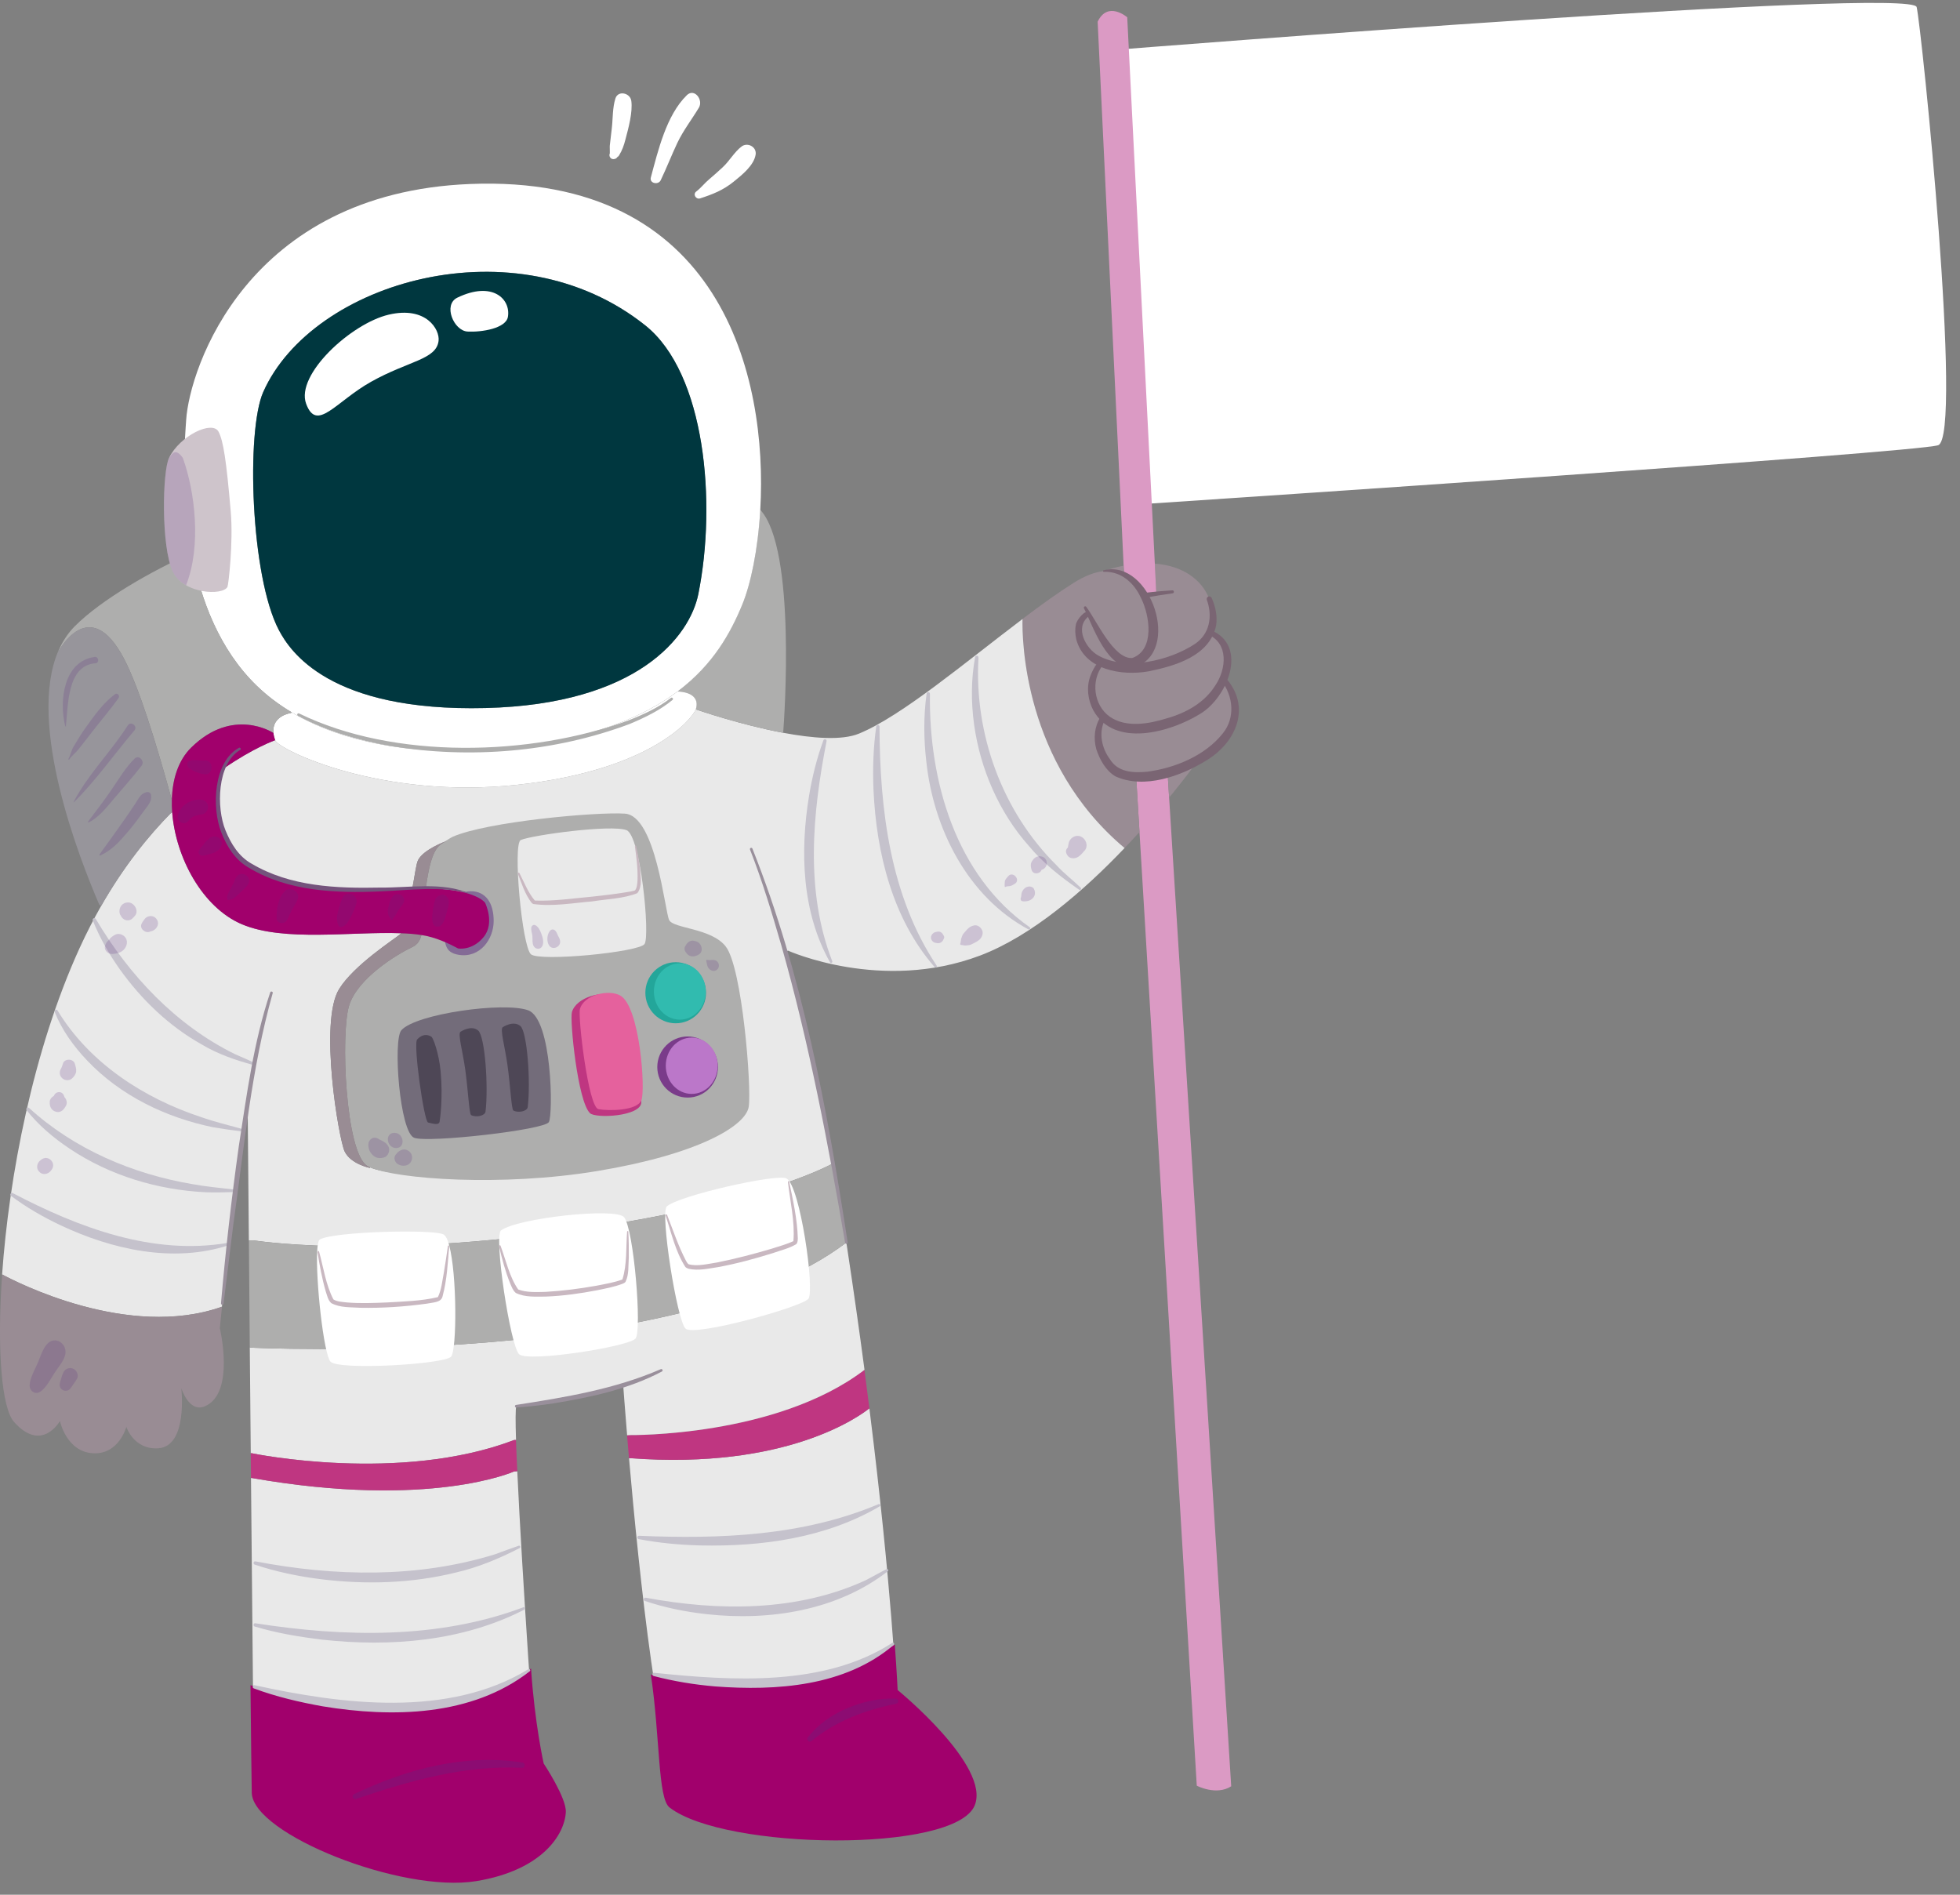 <?xml version="1.0" encoding="UTF-8"?> <svg xmlns="http://www.w3.org/2000/svg" width="120" height="116" viewBox="0 0 120 116" fill="none"><rect x="0" y="0" width="120" height="116" fill="#808080" stroke="none"/><path d="M117.346 0.432C117.652 1.711 120.207 26.775 118.657 27.259C117.182 27.719 74.231 30.578 70.158 30.848L67.496 3.113C70.611 2.863 117.049 -0.804 117.346 0.432Z" fill="white"></path><path d="M69.765 50.938L69.566 47.627V47.558C70.145 47.582 70.802 47.491 71.467 47.309L71.488 47.382L71.576 48.788L75.38 109.36C74.465 109.951 73.272 109.324 73.272 109.324L69.765 50.938Z" fill="#DB9AC4"></path><path d="M74.078 38.73C75.175 39.194 75.398 40.407 74.901 41.583C74.515 42.507 73.681 43.414 72.479 43.92C70.301 44.832 68.535 44.851 67.572 43.92C67.385 43.744 67.231 43.532 67.108 43.283C66.336 41.74 67.406 40.603 67.406 40.603L67.436 40.543C68.303 40.943 69.554 41.037 71.114 40.622C72.852 40.158 73.723 39.479 74.078 38.727V38.73Z" fill="#998C94"></path><path d="M74.906 41.586C74.906 41.586 76.663 43.499 74.711 45.509C74.301 45.927 73.783 46.3 73.21 46.606C72.659 46.906 72.06 47.143 71.466 47.309C70.801 47.491 70.144 47.582 69.569 47.558C68.9 47.534 68.349 47.352 68.029 46.985C66.613 45.357 67.511 43.987 67.511 43.987L67.571 43.923C68.535 44.851 70.3 44.833 72.478 43.923C73.68 43.417 74.515 42.511 74.9 41.586H74.906Z" fill="#998C94"></path><path d="M70.794 36.344L70.704 34.504C72.403 34.635 73.584 35.48 74.036 36.666C74.298 37.345 74.391 38.066 74.081 38.73C73.726 39.482 72.855 40.161 71.117 40.625C69.556 41.04 68.306 40.946 67.439 40.546C66.487 40.106 65.993 39.303 66.047 38.403C66.065 38.103 66.252 37.842 66.544 37.618C66.972 38.494 68.309 40.958 69.487 40.543C70.879 40.049 70.692 38.042 70.391 37.209C70.297 36.954 70.192 36.708 70.066 36.478L70.126 36.444C70.367 36.405 70.593 36.372 70.794 36.344Z" fill="#998C94"></path><path d="M73.213 46.606L73.252 46.682C73.252 46.682 72.647 47.531 71.619 48.786H71.577L71.49 47.382L71.469 47.309C72.062 47.142 72.662 46.906 73.213 46.606Z" fill="#998C94"></path><path d="M70.478 30.042L70.704 34.505L70.794 36.345C70.592 36.372 70.366 36.405 70.125 36.445L70.065 36.478C69.761 35.905 69.351 35.429 68.818 35.165L68.794 34.635L67.203 1.328C67.827 0.028 69.014 1.058 69.014 1.058L69.161 3.999L70.478 30.042Z" fill="#DB9AC4"></path><path d="M68.815 35.165C69.348 35.429 69.758 35.905 70.062 36.478C70.188 36.708 70.294 36.954 70.387 37.209C70.689 38.042 70.875 40.049 69.484 40.543C68.306 40.959 66.968 38.494 66.54 37.618C66.248 37.842 66.061 38.103 66.043 38.403C65.989 39.303 66.483 40.107 67.435 40.546L67.405 40.607C67.405 40.607 66.336 41.744 67.107 43.287C67.23 43.535 67.384 43.748 67.571 43.923L67.51 43.987C67.51 43.987 66.613 45.357 68.028 46.985C68.348 47.352 68.899 47.534 69.568 47.558V47.628L69.764 50.938C69.475 51.256 69.17 51.587 68.851 51.917C62.645 46.709 62.573 39.079 62.6 37.897C63.694 37.066 64.751 36.305 65.718 35.693C66.42 35.25 67.034 35.023 67.568 34.965C67.568 34.965 67.57 34.964 67.574 34.962C68.047 34.911 68.459 34.99 68.815 35.165Z" fill="#998C94"></path><path d="M68.791 34.635L68.815 35.165C68.46 34.989 68.047 34.911 67.574 34.962C67.996 34.817 68.4 34.708 68.791 34.635Z" fill="#998C94"></path><path d="M48.074 58.262C48.954 61.36 50.002 65.65 51.005 71.218C50.478 71.509 45.995 73.847 34.292 75.429C22.342 77.048 15.513 75.935 15.513 75.935H15.236C15.191 71.139 15.164 67.802 15.164 67.802L15.124 67.796C14.405 72.376 13.832 77.609 13.588 80C7.838 82.041 0.93 78.457 0.129 78.024C0.548 72.088 2 64.34 4.87 58.05C5.292 57.125 5.738 56.264 6.193 55.461C7.566 53.06 9.067 51.186 10.498 49.743H10.543C10.754 52.49 12.386 55.558 14.811 56.585C17.393 57.677 21.529 57.019 24.547 57.134C24.532 57.158 24.517 57.177 24.502 57.192C24.15 57.495 21.677 59.071 20.761 60.551C19.517 62.56 20.746 69.766 21.101 70.497C21.475 71.273 22.643 71.503 22.643 71.503L22.659 71.47C24.33 72.188 30.846 72.188 36.732 71.212C42.838 70.2 45.462 68.551 45.643 67.35C45.821 66.147 45.191 59.347 44.182 58.05C43.299 56.916 40.892 56.907 40.627 56.382C40.359 55.858 40.136 50.071 38.233 49.944C36.476 49.825 29.439 50.565 27.358 51.486V51.48C27.198 51.538 25.936 52.011 25.599 52.651C25.478 52.881 25.406 53.533 25.24 54.406C25.18 54.406 25.117 54.409 25.053 54.412C22.18 54.548 16.14 54.633 14.51 52.341C13.151 50.425 13.181 48.34 13.694 47.048C15.549 45.766 16.845 45.318 16.845 45.318C17.049 45.894 23.321 48.955 31.681 48.046C40.007 47.139 42.444 43.905 42.597 43.429C42.811 43.502 45.366 44.378 47.95 44.863C49.737 45.199 51.535 45.348 52.59 44.914C55.213 43.835 59.105 40.54 62.603 37.897C62.575 39.079 62.648 46.709 68.853 51.917C66.401 54.491 63.193 57.298 59.997 58.504C53.972 60.778 48.249 58.201 48.249 58.201L48.074 58.262Z" fill="#E9E9E9"></path><path d="M54.875 103.522C54.875 103.522 59.454 107.487 58.64 109.433C57.435 112.313 45.235 112.465 41.922 109.888C40.398 108.703 39.108 96.137 38.512 89.283L38.608 89.274C48.163 89.989 52.64 86.694 53.227 86.221C54.595 97.141 54.875 103.522 54.875 103.522Z" fill="#E9E9E9"></path><path d="M54.958 103.473C54.958 103.473 54.916 102.503 54.783 100.681C50.481 103.458 45.167 103.549 39.848 102.521C40.417 106.326 40.269 110.097 40.989 110.655C44.354 113.271 58.452 113.465 59.672 110.539C60.675 108.132 54.961 103.47 54.961 103.47L54.958 103.473Z" fill="#A1006C"></path><path d="M52.925 83.869C53.031 84.675 53.133 85.46 53.227 86.221C52.639 86.694 48.163 89.989 38.608 89.274L38.511 89.283C38.466 88.78 38.427 88.304 38.391 87.87L38.556 87.858C38.556 87.858 47.518 87.985 52.916 83.869H52.925Z" fill="#BF3681"></path><path d="M38.139 84.811C35.054 85.763 31.608 86.091 31.608 86.091C31.557 86.273 31.557 87.028 31.593 88.158H31.482C24.49 90.826 15.549 89.001 15.416 88.971H15.353C15.332 86.785 15.314 84.599 15.293 82.504H15.317C15.317 82.504 41.642 83.814 51.818 76.072C51.833 76.178 51.851 76.284 51.866 76.39C52.27 79.052 52.622 81.55 52.93 83.869H52.921C47.522 87.985 38.561 87.858 38.561 87.858L38.395 87.87C38.244 86.042 38.16 84.878 38.16 84.878L38.139 84.811Z" fill="#E9E9E9"></path><path d="M51.007 71.218C51.281 72.74 51.553 74.356 51.818 76.072C41.642 83.814 15.317 82.504 15.317 82.504H15.293C15.274 80.155 15.253 77.921 15.238 75.938H15.515C15.515 75.938 22.345 77.048 34.295 75.429C45.998 73.847 50.48 71.509 51.007 71.218Z" fill="#AEAEAD"></path><path d="M46.547 31.212C48.761 33.598 48.014 44.038 47.95 44.863C45.366 44.378 42.811 43.502 42.597 43.429C42.597 43.429 42.597 43.427 42.597 43.423C42.923 42.338 41.519 42.338 41.519 42.338L41.504 42.317C43.685 40.667 44.733 38.73 45.435 37.033C45.95 35.79 46.402 33.692 46.544 31.212H46.547Z" fill="#AEAEAD"></path><path d="M46.547 31.212C46.405 33.692 45.953 35.79 45.438 37.033C44.736 38.73 43.688 40.667 41.507 42.316C39.468 43.853 36.437 45.136 31.78 45.721C26.804 46.348 21.604 45.848 17.848 43.605C17.071 43.141 16.354 42.601 15.715 41.983C13.426 39.767 12.287 36.723 11.745 33.856C11.025 30.057 11.344 26.568 11.398 25.713C11.597 22.582 15.11 11.817 28.768 11.265C44.113 10.644 47.023 23.012 46.547 31.212ZM42.751 36.375C43.881 30.767 43.179 22.86 39.513 19.929C31.581 13.587 19.128 17.225 16.116 23.997C15.059 26.377 15.342 35.286 17.071 38.573C17.748 39.861 20.158 43.581 29.723 43.347C39.061 43.12 42.233 38.939 42.751 36.375Z" fill="white"></path><path d="M44.435 57.95C45.444 59.247 46.019 66.547 45.842 67.751C45.661 68.951 42.685 70.679 36.578 71.692C30.692 72.668 24.333 72.189 22.661 71.47C22.598 71.443 22.544 71.416 22.496 71.388C21.14 70.588 20.854 63.27 21.369 61.581C21.881 59.893 24.291 58.435 25.228 57.989C25.445 57.889 25.692 57.704 25.803 57.243C26.677 57.374 29.129 54.409 26.071 54.391C26.225 53.227 26.445 52.129 26.948 51.723C27.047 51.644 27.541 51.308 27.716 51.229C29.798 50.307 36.503 49.695 38.259 49.813C40.163 49.941 40.703 55.807 40.971 56.331C41.236 56.855 43.552 56.813 44.435 57.947V57.95Z" fill="#AEAEAD"></path><path d="M39.516 19.929C43.182 22.861 43.884 30.767 42.755 36.375C42.236 38.94 39.065 43.12 29.726 43.347C20.162 43.581 17.752 39.861 17.074 38.573C15.345 35.287 15.062 26.377 16.119 23.997C19.132 17.225 31.585 13.588 39.516 19.929Z" fill="#00373F"></path><path d="M42.599 43.429C42.445 43.905 40.008 47.139 31.682 48.046C23.322 48.955 17.051 45.894 16.846 45.318C16.785 45.148 16.752 44.999 16.74 44.863C16.641 43.799 17.825 43.65 17.825 43.65L17.849 43.605C21.605 45.848 26.805 46.348 31.781 45.721C36.438 45.136 39.469 43.853 41.508 42.316L41.523 42.338C41.523 42.338 42.927 42.338 42.602 43.423C42.602 43.423 42.602 43.425 42.602 43.429H42.599Z" fill="white"></path><path d="M32.788 108.069C32.788 108.069 34.216 110.091 34.167 110.949C34.092 112.313 32.435 113.88 29.122 114.587C25.57 115.344 15.617 112.213 15.566 109.736C15.533 108.093 15.448 99.481 15.367 90.487H15.415C26.359 92.405 31.48 90.083 31.48 90.083L31.67 90.074C31.962 96.425 32.788 108.069 32.788 108.069Z" fill="#E9E9E9"></path><path d="M32.513 102.154C27.864 105.34 20.825 105.134 15.336 103.17C15.369 106.507 15.399 108.954 15.414 109.757C15.466 112.273 24.575 115.923 29.169 115.165C33.178 114.504 34.564 112.334 34.642 110.946C34.691 110.072 33.287 107.966 33.287 107.966C33.287 107.966 32.735 105.522 32.513 102.154Z" fill="#A1006C"></path><path d="M31.67 90.074L31.48 90.083C31.48 90.083 26.359 92.405 15.415 90.486H15.367C15.361 89.98 15.355 89.477 15.352 88.971H15.415C15.547 89.001 24.488 90.826 31.48 88.161H31.591C31.609 88.713 31.637 89.362 31.67 90.074Z" fill="#BF3681"></path><path d="M27.357 51.48V51.486C27.185 51.565 27.047 51.644 26.947 51.723C26.444 52.129 26.224 53.227 26.071 54.391C25.811 54.388 25.537 54.391 25.242 54.406C25.408 53.533 25.48 52.881 25.601 52.651C25.938 52.011 27.2 51.538 27.357 51.48Z" fill="#998C94"></path><path d="M25.803 57.243C25.691 57.704 25.444 57.889 25.227 57.989C24.291 58.435 21.881 59.893 21.369 61.581C20.853 63.27 21.14 70.588 22.495 71.388C22.543 71.415 22.598 71.443 22.661 71.47L22.646 71.503C22.646 71.503 21.477 71.273 21.103 70.497C20.748 69.766 19.519 62.561 20.763 60.551C21.679 59.071 24.152 57.495 24.504 57.192C24.52 57.177 24.535 57.158 24.55 57.134C24.995 57.149 25.417 57.183 25.803 57.243Z" fill="#998C94"></path><path d="M17.85 43.605L17.826 43.65C17.826 43.65 16.642 43.799 16.741 44.863H16.72C16.72 44.863 14.262 43.247 11.702 45.772C10.921 46.542 10.551 47.697 10.524 48.979C9.518 45.333 8.496 42.047 7.587 40.316C5.478 36.299 3.595 39.861 3.595 39.861L3.574 39.852C3.821 39.282 4.15 38.773 4.574 38.345C6.204 36.705 9.301 34.941 11.75 33.855C12.292 36.723 13.431 39.767 15.72 41.983C16.359 42.601 17.076 43.141 17.853 43.605H17.85Z" fill="#AEAEAD"></path><path d="M13.591 80C13.503 80.828 13.458 81.316 13.458 81.316C13.458 81.316 14.413 85.281 12.554 86.091C11.563 86.524 11.099 84.978 11.099 84.978C11.099 84.978 11.521 88.543 9.693 88.667C8.186 88.767 7.735 87.355 7.735 87.355C7.735 87.355 7.283 89.071 5.677 88.971C4.068 88.871 3.668 87 3.668 87C3.668 87 2.562 88.971 0.857 87.052C0.107 86.206 -0.197 82.671 0.131 78.024C0.933 78.457 7.84 82.041 13.591 80Z" fill="#998C94"></path><path d="M10.544 49.74H10.499C9.068 51.186 7.568 53.06 6.194 55.461L6.082 55.394C4.859 52.563 1.642 44.326 3.57 39.852L3.591 39.861C3.591 39.861 5.474 36.299 7.583 40.316C8.492 42.047 9.514 45.333 10.52 48.979C10.511 49.228 10.52 49.483 10.541 49.74H10.544Z" fill="#97959B"></path><g style="mix-blend-mode:multiply" opacity="0.5"><path d="M30.225 56.382C30.225 57.501 29.384 58.68 28.065 58.453C27.182 58.301 27.203 57.71 27.203 56.592C27.203 55.473 27.932 54.563 28.827 54.563C29.721 54.563 30.225 55.261 30.225 56.382Z" fill="#5A287F"></path></g><path d="M13.695 47.049C13.183 48.34 13.153 50.426 14.511 52.342C16.141 54.633 22.181 54.549 25.055 54.412C25.118 54.412 25.181 54.406 25.241 54.406C25.537 54.394 25.811 54.388 26.07 54.391C29.128 54.409 29.7 55.27 29.7 55.27C29.7 55.27 30.314 56.51 29.61 57.368C28.908 58.226 28.049 58.068 28.049 58.068C27.522 57.783 26.675 57.374 25.802 57.244C25.416 57.183 24.994 57.15 24.549 57.135C21.53 57.019 17.394 57.677 14.813 56.586C12.388 55.558 10.755 52.49 10.544 49.741C10.523 49.483 10.514 49.228 10.523 48.98C10.55 47.698 10.921 46.543 11.701 45.773C14.261 43.247 16.72 44.863 16.72 44.863H16.741C16.753 45 16.786 45.148 16.846 45.318C16.846 45.318 15.551 45.767 13.695 47.049Z" fill="#A1006C"></path><path d="M67.57 34.913C70.447 34.195 72.399 39.946 69.438 40.858C67.793 41.034 66.953 38.409 66.368 37.245C66.314 37.16 66.444 37.069 66.504 37.151C67.134 37.981 68.182 40.367 69.321 40.285C70.718 39.785 70.396 37.672 69.854 36.605C69.438 35.687 68.637 34.965 67.579 35.008C67.522 35.011 67.513 34.92 67.57 34.91V34.913Z" fill="#7A6573"></path><path d="M66.639 37.745C65.786 38.424 66.467 39.703 67.244 40.134C68.946 41.086 71.612 40.446 73.167 39.418C74.067 38.809 74.251 37.718 73.887 36.723C73.859 36.638 73.905 36.547 73.989 36.52C74.067 36.496 74.149 36.532 74.182 36.605C74.414 37.12 74.552 37.721 74.45 38.33C74.034 40.173 71.947 40.767 70.338 41.098C68.696 41.395 66.401 41.034 65.895 39.148C65.829 38.833 65.804 38.554 65.874 38.224C65.913 37.966 66.461 37.254 66.669 37.53C66.717 37.599 66.702 37.69 66.642 37.742L66.639 37.745Z" fill="#7A6573"></path><path d="M71.79 36.326L70.968 36.448C70.69 36.487 70.416 36.548 70.142 36.596C70.061 36.611 69.982 36.557 69.967 36.472C69.952 36.39 70.007 36.311 70.091 36.296C70.374 36.266 70.654 36.226 70.937 36.205L71.775 36.141C71.892 36.132 71.907 36.317 71.79 36.323V36.326Z" fill="#7A6573"></path><path d="M67.525 40.716C66.769 41.662 66.959 43.174 67.941 43.875C68.947 44.572 70.326 44.323 71.447 43.975C72.628 43.644 73.773 43.005 74.429 41.928C75.077 40.955 75.228 39.394 73.974 38.852C73.779 38.758 73.92 38.469 74.113 38.563C76.472 39.525 75.14 42.72 73.474 43.708C71.664 44.827 68.209 45.821 66.928 43.471C66.603 42.841 66.504 42.068 66.754 41.395C66.826 41.189 67.236 40.252 67.519 40.486C67.585 40.546 67.582 40.646 67.525 40.713V40.716Z" fill="#7A6573"></path><path d="M67.643 44.075C67.248 44.851 67.45 45.815 67.965 46.494C68.435 47.264 69.351 47.33 70.212 47.249C71.929 47.03 73.797 46.26 74.875 44.887C75.632 43.95 75.511 42.617 74.788 41.695C74.65 41.54 74.882 41.328 75.02 41.477C76.629 43.241 75.716 45.427 73.878 46.545C72.33 47.512 70.05 48.337 68.287 47.528C67.697 47.176 67.335 46.512 67.122 45.872C66.941 45.215 67.001 44.49 67.375 43.899C67.423 43.826 67.519 43.802 67.594 43.85C67.673 43.899 67.688 43.999 67.64 44.075H67.643Z" fill="#7A6573"></path><path d="M14.69 45.921C13.286 46.77 13.241 49.453 13.805 50.835C14.136 51.651 14.621 52.445 15.407 52.878C17.772 54.282 20.609 54.397 23.291 54.339C25.083 54.358 27.083 53.976 28.755 54.703C26.999 54.224 25.116 54.5 23.297 54.573C20.561 54.688 17.669 54.582 15.253 53.136C14.419 52.672 13.877 51.82 13.542 50.941C12.955 49.434 13.066 46.642 14.633 45.779C14.732 45.739 14.79 45.888 14.693 45.927L14.69 45.921Z" fill="#74537C"></path><path d="M46.066 51.953C49.129 59.659 50.645 67.887 51.898 76.06C51.904 76.102 51.873 76.144 51.831 76.151C51.789 76.157 51.747 76.126 51.741 76.084C50.702 69.991 49.53 63.846 47.843 57.901C47.271 55.922 46.674 53.936 45.921 52.017C45.903 51.975 45.921 51.926 45.963 51.911C46.002 51.896 46.048 51.911 46.066 51.953Z" fill="#998F9B"></path><path d="M31.598 86.012C34.601 85.548 37.653 85.045 40.457 83.823C40.545 83.781 40.617 83.92 40.526 83.966C38.469 85.051 36.174 85.545 33.902 85.915C33.143 86.03 32.381 86.118 31.61 86.17C31.51 86.179 31.495 86.021 31.595 86.012H31.598Z" fill="#998F9B"></path><path d="M13.384 26.435C13.013 25.713 11.01 26.665 10.347 28.038C9.944 28.875 9.856 33.462 10.579 34.992C11.227 36.369 13.628 36.484 13.926 35.932C13.986 35.82 14.29 33.213 14.128 31.328C13.86 28.205 13.676 27.002 13.384 26.435Z" fill="#CEC4CB"></path><g style="mix-blend-mode:multiply" opacity="0.2"><path d="M11.197 28.038C10.77 27.432 10.544 27.711 10.327 28.087C9.941 29.03 9.869 33.486 10.577 34.993C10.749 35.356 11.047 35.632 11.393 35.829C12.339 33.438 11.941 30.1 11.194 28.035L11.197 28.038Z" fill="#5A287F"></path></g><g style="mix-blend-mode:soft-light"><path d="M26.851 20.872C26.939 20.178 26.095 18.723 23.794 19.265C21.492 19.808 18.088 22.939 18.742 24.716C19.396 26.492 20.547 24.588 22.724 23.37C25.02 22.084 26.707 22.021 26.851 20.872Z" fill="white"></path></g><g style="mix-blend-mode:soft-light"><path d="M28.001 18.223C27.109 18.653 27.778 20.254 28.63 20.299C29.483 20.345 30.98 20.108 31.097 19.396C31.278 18.311 30.154 17.183 28.001 18.223Z" fill="white"></path></g><path d="M31.883 51.429C31.383 51.645 31.958 57.971 32.51 58.426C33.061 58.881 39.113 58.298 39.462 57.795C39.815 57.289 39.218 51.141 38.356 50.823C37.402 50.468 32.582 51.126 31.88 51.429H31.883Z" fill="#E9E9E9"></path><path d="M31.805 53.457C32.094 54.021 32.329 54.642 32.736 55.124C32.748 55.127 32.775 55.133 32.796 55.136C33.935 55.173 35.092 55 36.23 54.897C37.014 54.812 37.854 54.715 38.631 54.576C38.709 54.563 38.812 54.533 38.872 54.515C38.999 54.379 39.014 54.121 39.032 53.891C39.056 53.199 38.968 52.502 38.872 51.814C38.869 51.793 38.884 51.775 38.902 51.769C38.923 51.766 38.941 51.778 38.944 51.799C39.05 52.257 39.131 52.717 39.185 53.184C39.212 53.678 39.345 54.254 39.02 54.682C38.152 55.024 37.179 55.036 36.263 55.185C35.068 55.285 33.853 55.509 32.651 55.346C32.618 55.337 32.564 55.294 32.54 55.264C32.139 54.739 31.941 54.097 31.706 53.49C31.688 53.433 31.772 53.393 31.799 53.451L31.805 53.457Z" fill="#C9B8C1"></path><path d="M27.501 76.242C27.435 76.884 27.176 79.319 26.914 79.473C26.462 79.737 21.103 80.155 20.386 79.625C20.058 79.382 19.482 76.542 19.482 76.542H19.422C19.446 76.175 19.497 75.936 19.581 75.884C20.41 75.393 26.597 75.241 27.164 75.581C27.296 75.66 27.408 75.896 27.501 76.242Z" fill="white"></path><path d="M20.385 79.625C21.102 80.155 26.461 79.737 26.913 79.473C27.175 79.319 27.434 76.884 27.5 76.242C27.985 78.021 27.976 82.665 27.615 83.059C27.184 83.529 20.741 83.905 20.235 83.363C19.816 82.914 19.313 78.297 19.421 76.545H19.481C19.481 76.545 20.057 79.382 20.385 79.625Z" fill="white"></path><path d="M19.538 76.636C19.806 77.609 19.947 78.658 20.414 79.555C20.643 79.695 20.959 79.707 21.255 79.74C22.059 79.807 22.869 79.773 23.674 79.74C24.71 79.68 25.809 79.652 26.809 79.413C27.029 78.976 27.081 78.385 27.177 77.897C27.27 77.361 27.343 76.821 27.424 76.281C27.427 76.26 27.445 76.245 27.466 76.248C27.487 76.248 27.499 76.269 27.499 76.287C27.418 77.312 27.367 78.355 27.099 79.352C27.017 79.752 26.532 79.728 26.129 79.813C24.776 79.998 23.415 80.092 22.05 80.065C21.453 80.022 20.836 80.074 20.282 79.78C20.08 79.604 20.029 79.307 19.944 79.067C19.715 78.276 19.568 77.467 19.438 76.654C19.429 76.594 19.523 76.572 19.538 76.636Z" fill="#C9B8C1"></path><path d="M30.675 75.329C30.223 75.669 31.241 82.395 31.781 82.908C32.32 83.42 38.51 82.444 38.911 81.947C39.312 81.45 38.809 75.259 38.209 74.52C37.715 73.91 31.681 74.571 30.678 75.329H30.675Z" fill="white"></path><path d="M30.648 76.275C30.977 77.154 31.188 78.178 31.727 78.945C32.233 79.136 32.835 79.106 33.402 79.091C34.444 79.033 35.486 78.897 36.513 78.715C37.05 78.609 37.628 78.515 38.107 78.33C38.399 77.402 38.321 76.372 38.393 75.402C38.393 75.38 38.411 75.365 38.432 75.365C38.453 75.365 38.468 75.383 38.468 75.402C38.498 75.932 38.502 76.463 38.498 76.996C38.459 77.49 38.52 78.027 38.294 78.482C38.245 78.542 38.176 78.567 38.119 78.594C37.601 78.791 37.086 78.882 36.565 78.991C35.522 79.191 34.474 79.34 33.411 79.379C32.814 79.379 32.154 79.436 31.582 79.158C31.395 78.997 31.335 78.797 31.242 78.594C30.941 77.851 30.736 77.078 30.552 76.299C30.54 76.238 30.63 76.211 30.648 76.272V76.275Z" fill="#C9B8C1"></path><path d="M40.821 73.862C40.411 74.25 41.438 80.828 41.974 81.341C42.514 81.853 49.093 80.013 49.493 79.516C49.894 79.019 48.993 72.586 48.15 72.146C47.566 71.84 41.517 73.204 40.821 73.865V73.862Z" fill="white"></path><path d="M40.842 74.377C41.207 75.32 41.532 76.29 41.999 77.188C42.047 77.266 42.086 77.345 42.153 77.397C42.686 77.551 43.333 77.376 43.888 77.294C45.017 77.069 46.141 76.775 47.246 76.448C47.68 76.311 48.204 76.16 48.575 75.987C48.677 74.799 48.373 73.55 48.24 72.355C48.231 72.31 48.307 72.292 48.316 72.34C48.554 73.498 48.813 74.626 48.846 75.82C48.837 75.927 48.846 76.063 48.753 76.166C48.316 76.436 47.807 76.542 47.328 76.715C46.213 77.063 45.09 77.37 43.942 77.579C43.339 77.666 42.776 77.812 42.156 77.676C42.089 77.654 42.014 77.621 41.96 77.567C41.351 76.615 41.101 75.475 40.752 74.411C40.737 74.35 40.824 74.32 40.848 74.38L40.842 74.377Z" fill="#C9B8C1"></path><path d="M59.907 40.255C59.633 44.93 61.362 49.686 64.687 52.975C65.142 53.475 65.684 53.879 66.169 54.352C66.2 54.379 66.203 54.427 66.172 54.461C66.145 54.488 66.103 54.494 66.073 54.473C64.949 53.694 63.865 52.848 62.988 51.787C61.163 49.735 60.009 47.058 59.636 44.339C59.449 42.971 59.452 41.58 59.702 40.225C59.729 40.104 59.919 40.125 59.901 40.258L59.907 40.255Z" fill="#C5C2CC"></path><path d="M56.934 42.486C56.865 47.816 58.513 53.6 63.05 56.771C63.125 56.819 63.05 56.95 62.968 56.901C59.242 54.9 57.148 50.726 56.712 46.609C56.552 45.23 56.54 43.839 56.733 42.462C56.751 42.341 56.94 42.35 56.934 42.483V42.486Z" fill="#C5C2CC"></path><path d="M53.847 44.493C53.865 49.532 54.491 54.837 57.344 59.114C57.401 59.187 57.287 59.287 57.226 59.211C54.642 56.255 53.654 52.211 53.479 48.355C53.425 47.058 53.467 45.764 53.648 44.475C53.663 44.354 53.859 44.366 53.85 44.493H53.847Z" fill="#C5C2CC"></path><path d="M50.605 45.384C49.74 49.81 49.285 54.551 50.954 58.847C50.993 58.929 50.864 59.002 50.819 58.917C49.084 55.846 48.975 52.105 49.538 48.691C49.731 47.546 50.011 46.415 50.412 45.324C50.454 45.208 50.638 45.26 50.605 45.384Z" fill="#C5C2CC"></path><path d="M15.596 103.173C20.946 104.349 27.444 105.183 32.348 102.194C32.42 102.142 32.514 102.261 32.435 102.318C28.887 105.086 24.019 105.165 19.768 104.467C18.328 104.21 16.906 103.876 15.536 103.367C15.421 103.325 15.476 103.14 15.596 103.173Z" fill="#C5C2CC"></path><g style="mix-blend-mode:multiply" opacity="0.3"><path d="M21.674 109.842C24.85 108.32 28.477 107.341 32.001 107.911C32.194 107.948 32.161 108.245 31.959 108.23C28.48 108.057 25.067 109.021 21.801 110.136C21.62 110.206 21.494 109.933 21.672 109.845L21.674 109.842Z" fill="#5A287F"></path></g><path d="M15.64 99.381C21.08 100.229 26.834 100.363 32.051 98.398C32.093 98.383 32.142 98.404 32.154 98.447C32.166 98.483 32.148 98.52 32.114 98.538C28.328 100.49 23.906 100.842 19.73 100.384C18.333 100.214 16.944 99.984 15.591 99.578C15.477 99.544 15.516 99.353 15.64 99.381Z" fill="#C5C2CC"></path><path d="M15.644 95.591C20.476 96.519 25.567 96.625 30.302 95.158C30.766 94.988 31.284 94.797 31.751 94.636C31.79 94.618 31.838 94.636 31.854 94.682C31.866 94.718 31.851 94.758 31.817 94.776C30.588 95.406 29.293 95.955 27.934 96.267C25.232 96.94 22.404 97.022 19.647 96.683C18.271 96.51 16.909 96.228 15.59 95.788C15.478 95.749 15.514 95.561 15.647 95.594L15.644 95.591Z" fill="#C5C2CC"></path><path d="M40.06 102.412C44.808 102.903 50.45 103.276 54.628 100.581C54.7 100.527 54.794 100.642 54.721 100.702C51.742 103.252 47.516 103.528 43.777 103.246C42.509 103.137 41.253 102.934 40.018 102.609C39.9 102.579 39.934 102.388 40.06 102.409V102.412Z" fill="#C5C2CC"></path><path d="M39.541 97.816C44.005 98.647 48.816 98.677 53.006 96.743C53.431 96.525 53.844 96.285 54.275 96.067C54.353 96.025 54.431 96.143 54.353 96.198C51.241 98.611 47.096 99.247 43.264 98.823C41.978 98.68 40.71 98.429 39.481 98.013C39.366 97.974 39.408 97.789 39.538 97.819L39.541 97.816Z" fill="#C5C2CC"></path><path d="M39.127 94.024C44.067 94.233 49.17 94.039 53.788 92.087C53.869 92.047 53.944 92.178 53.857 92.223C50.562 94.16 46.627 94.697 42.862 94.615C41.6 94.582 40.341 94.464 39.099 94.227C38.979 94.206 39 94.012 39.127 94.027V94.024Z" fill="#C5C2CC"></path><path d="M0.785 73.046C4.806 75.153 9.367 76.881 13.964 76.087C14.051 76.066 14.096 76.208 14.003 76.236C10.596 77.342 6.864 76.502 3.701 75.011C2.637 74.508 1.616 73.92 0.673 73.213C0.574 73.141 0.676 72.977 0.785 73.043V73.046Z" fill="#C5C2CC"></path><path d="M1.784 67.835C4.544 70.355 8.128 71.879 11.779 72.495C12.611 72.649 13.53 72.731 14.364 72.828C14.451 72.837 14.448 72.98 14.355 72.98C13.771 72.992 13.183 73.019 12.599 72.992C9.662 72.852 6.722 71.973 4.267 70.327C3.281 69.669 2.369 68.902 1.628 67.969C1.549 67.872 1.697 67.741 1.781 67.838L1.784 67.835Z" fill="#C5C2CC"></path><path d="M3.53 61.876C5.479 65.086 8.817 67.244 12.32 68.393C13.116 68.678 14.016 68.89 14.83 69.118C14.914 69.139 14.89 69.281 14.8 69.266C14.221 69.194 13.637 69.115 13.058 69.015C10.167 68.424 7.371 67.081 5.323 64.913C4.503 64.049 3.795 63.07 3.347 61.954C3.304 61.839 3.473 61.754 3.533 61.876H3.53Z" fill="#C5C2CC"></path><path d="M5.866 56.264C7.906 59.714 10.779 62.767 14.391 64.54C14.762 64.701 15.171 64.877 15.536 65.049C15.578 65.064 15.599 65.113 15.578 65.152C15.563 65.186 15.524 65.204 15.488 65.195C14.403 64.898 13.31 64.525 12.334 63.934C10.345 62.821 8.653 61.19 7.33 59.335C6.67 58.404 6.104 57.41 5.679 56.346C5.634 56.234 5.806 56.146 5.863 56.261L5.866 56.264Z" fill="#C5C2CC"></path><path d="M24.573 63.073C24.049 63.661 24.468 69.339 25.363 69.66C26.261 69.979 33.34 69.175 33.605 68.696C33.867 68.22 33.809 62.382 32.333 61.851C30.854 61.318 25.471 62.063 24.573 63.073Z" fill="#736C7A"></path><path d="M37.646 60.999C36.902 60.608 35.282 61.054 35.016 61.96C34.875 62.451 35.369 67.447 36.125 68.153C36.477 68.484 39.213 68.357 39.264 67.499C39.306 66.759 38.944 61.681 37.646 60.999Z" fill="#BF3681"></path><path d="M37.985 60.954C37.28 60.551 35.75 60.893 35.506 61.776C35.373 62.258 36.018 67.796 36.641 67.905C37.265 68.017 39.009 68.017 39.271 67.353C39.53 66.686 39.169 61.636 37.985 60.954Z" fill="#E5619D"></path><path d="M25.558 63.621C25.257 63.721 25.959 68.672 26.209 68.723C26.462 68.775 26.863 68.927 26.914 68.672C26.941 68.532 27.128 67.22 26.977 65.592C26.872 64.476 26.525 63.543 26.411 63.47C25.935 63.167 25.558 63.621 25.558 63.621Z" fill="#4E4756"></path><path d="M28.195 63.167C28.014 63.288 28.328 64.352 28.484 65.477C28.665 66.799 28.725 68.205 28.846 68.269C29.159 68.433 29.695 68.308 29.726 68.054C29.912 66.501 29.689 63.431 29.274 63.088C28.837 62.73 28.195 63.167 28.195 63.167Z" fill="#4E4756"></path><path d="M30.78 62.888C30.602 63.009 30.913 64.076 31.069 65.198C31.253 66.523 31.31 67.926 31.434 67.99C31.747 68.154 32.28 68.032 32.31 67.775C32.5 66.223 32.274 63.152 31.858 62.812C31.422 62.452 30.78 62.888 30.78 62.888Z" fill="#4E4756"></path><path d="M43.226 60.778C43.226 59.744 42.395 58.908 41.37 58.908C40.346 58.908 39.512 59.744 39.512 60.778C39.512 61.812 40.343 62.648 41.37 62.648C42.398 62.648 43.226 61.812 43.226 60.778Z" fill="#23A69A"></path><path d="M43.207 60.699C43.207 59.748 42.499 58.977 41.623 58.977C40.746 58.977 40.035 59.748 40.035 60.699C40.035 61.651 40.743 62.424 41.623 62.424C42.502 62.424 43.207 61.651 43.207 60.699Z" fill="#31BBAF"></path><path d="M43.956 65.326C43.956 64.292 43.125 63.455 42.101 63.455C41.077 63.455 40.242 64.292 40.242 65.326C40.242 66.359 41.074 67.196 42.101 67.196C43.128 67.196 43.956 66.359 43.956 65.326Z" fill="#7A3B8A"></path><path d="M43.937 65.246C43.937 64.294 43.229 63.524 42.349 63.524C41.47 63.524 40.762 64.294 40.762 65.246C40.762 66.198 41.47 66.971 42.349 66.971C43.229 66.971 43.937 66.198 43.937 65.246Z" fill="#BB77C9"></path><path d="M18.316 43.681C24.133 46.524 32.471 46.303 38.481 44.102C39.385 43.747 40.304 43.329 41.069 42.732C41.102 42.701 41.156 42.701 41.186 42.741C41.213 42.774 41.207 42.823 41.174 42.853C40.391 43.496 39.487 43.929 38.566 44.317C33.923 46.063 28.772 46.472 23.889 45.675C21.934 45.324 20 44.775 18.238 43.823C18.199 43.802 18.184 43.753 18.205 43.714C18.226 43.675 18.277 43.659 18.316 43.684V43.681Z" fill="#AEAEAD"></path><path d="M13.531 79.788C13.806 76.584 14.173 73.389 14.616 70.206C15.107 67.026 15.52 63.816 16.544 60.754C16.577 60.66 16.731 60.705 16.695 60.808C15.387 65.431 14.944 70.276 14.278 75.026L13.688 79.81C13.682 79.852 13.643 79.885 13.601 79.879C13.559 79.873 13.528 79.837 13.531 79.794V79.788Z" fill="#998F9B"></path><g style="mix-blend-mode:multiply" opacity="0.3"><path d="M54.86 104.31C52.996 104.686 51.161 105.365 49.679 106.596C49.537 106.714 49.339 106.505 49.459 106.365C50.089 105.565 50.956 104.962 51.89 104.571C52.827 104.18 53.824 103.955 54.842 103.989C55.032 103.995 55.047 104.283 54.857 104.307L54.86 104.31Z" fill="#5A287F"></path></g><g style="mix-blend-mode:multiply" opacity="0.2"><path d="M7.906 55.255C7.723 55.228 7.533 55.303 7.421 55.452C7.298 55.616 7.262 55.907 7.406 56.074C7.418 56.107 7.437 56.137 7.461 56.167C7.584 56.325 7.789 56.392 7.976 56.316C8.063 56.28 8.111 56.231 8.175 56.161C8.163 56.177 8.153 56.186 8.147 56.192C8.175 56.161 8.22 56.113 8.241 56.089C8.527 55.801 8.253 55.303 7.906 55.252V55.255Z" fill="#5A287F"></path></g><g style="mix-blend-mode:multiply" opacity="0.2"><path d="M8.151 56.195C8.125 56.224 8.119 56.233 8.151 56.195Z" fill="#5A287F"></path></g><g style="mix-blend-mode:multiply" opacity="0.2"><path d="M7.668 57.386C7.538 57.213 7.264 57.116 7.063 57.219C6.897 57.304 6.764 57.401 6.659 57.556C6.623 57.598 6.623 57.595 6.659 57.556C6.62 57.592 6.581 57.631 6.541 57.671C6.484 57.759 6.454 57.834 6.427 57.934C6.382 58.107 6.514 58.301 6.668 58.365C6.84 58.435 6.984 58.401 7.156 58.365C7.412 58.313 7.638 58.153 7.731 57.901C7.798 57.725 7.783 57.534 7.665 57.38L7.668 57.386Z" fill="#5A287F"></path></g><g style="mix-blend-mode:multiply" opacity="0.2"><path d="M9.584 56.261C9.37 55.982 8.939 56.046 8.798 56.361C8.846 56.255 8.804 56.34 8.78 56.367C8.741 56.416 8.71 56.476 8.68 56.531C8.506 56.831 8.894 57.164 9.177 57.04C9.204 57.028 9.216 57.022 9.223 57.019C9.283 57.004 9.337 56.995 9.388 56.967C9.641 56.825 9.78 56.522 9.581 56.261H9.584Z" fill="#5A287F"></path></g><g style="mix-blend-mode:multiply" opacity="0.2"><path d="M3.942 67.165C3.942 67.165 3.942 67.156 3.942 67.153C3.906 67.008 3.822 66.886 3.662 66.865C3.521 66.844 3.364 66.926 3.313 67.062C3.313 67.068 3.31 67.074 3.307 67.077C3.307 67.077 3.307 67.077 3.307 67.08C3.307 67.08 3.304 67.086 3.301 67.09C3.162 67.162 3.054 67.293 3.045 67.453C3.027 67.75 3.144 68.002 3.46 68.072C3.747 68.135 3.936 67.902 4.048 67.678C4.132 67.508 4.072 67.296 3.942 67.162V67.165Z" fill="#5A287F"></path></g><g style="mix-blend-mode:multiply" opacity="0.2"><path d="M4.582 65.122C4.492 64.801 3.944 64.792 3.853 65.116C3.835 65.18 3.817 65.24 3.793 65.301C3.781 65.331 3.766 65.356 3.754 65.386C3.742 65.422 3.697 65.48 3.754 65.395C3.633 65.562 3.624 65.786 3.754 65.953C3.899 66.144 4.203 66.201 4.393 66.038C4.525 65.925 4.637 65.786 4.661 65.607C4.685 65.444 4.625 65.274 4.582 65.119V65.122Z" fill="#5A287F"></path></g><g style="mix-blend-mode:multiply" opacity="0.2"><path d="M2.545 70.982C2.512 71.006 2.482 71.028 2.452 71.055C2.262 71.218 2.208 71.491 2.367 71.7C2.554 71.946 2.901 71.925 3.093 71.7C3.12 71.67 3.142 71.637 3.166 71.606C3.464 71.2 2.955 70.682 2.548 70.982H2.545Z" fill="#5A287F"></path></g><g style="mix-blend-mode:multiply" opacity="0.2"><path d="M2.85 82.32C2.591 82.632 2.455 83.117 2.293 83.484C2.118 83.881 1.841 84.351 1.814 84.79C1.789 85.157 2.172 85.421 2.488 85.191C2.847 84.927 3.085 84.454 3.317 84.087C3.528 83.757 3.877 83.363 3.982 82.987C4.181 82.284 3.362 81.704 2.85 82.32Z" fill="#5A287F"></path></g><g style="mix-blend-mode:multiply" opacity="0.2"><path d="M4.472 83.793C4.237 83.693 3.972 83.808 3.87 84.039C3.785 84.227 3.737 84.436 3.677 84.63C3.626 84.79 3.65 84.96 3.791 85.069C3.948 85.191 4.195 85.169 4.313 85.003C4.451 84.806 4.602 84.612 4.719 84.399C4.84 84.178 4.689 83.884 4.475 83.79L4.472 83.793Z" fill="#5A287F"></path></g><g style="mix-blend-mode:multiply" opacity="0.2"><path d="M23.786 70.206C23.662 69.967 23.509 69.894 23.283 69.788C23.262 69.776 23.243 69.766 23.222 69.76C23.219 69.757 23.216 69.754 23.21 69.748C23.135 69.691 23.032 69.651 22.936 69.654C22.885 69.651 22.84 69.66 22.794 69.682C22.794 69.682 22.798 69.682 22.801 69.679C22.798 69.679 22.794 69.682 22.791 69.685C22.77 69.697 22.749 69.709 22.728 69.724C22.505 69.885 22.526 70.161 22.608 70.409C22.647 70.531 22.779 70.694 22.882 70.773C23.069 70.918 23.292 70.921 23.512 70.864C23.762 70.8 23.903 70.427 23.789 70.203L23.786 70.206Z" fill="#5A287F"></path></g><g style="mix-blend-mode:multiply" opacity="0.2"><path d="M25.199 70.685C25.102 70.445 24.801 70.297 24.557 70.412C24.449 70.463 24.367 70.521 24.301 70.603C24.184 70.718 24.117 70.842 24.172 71.027C24.262 71.336 24.663 71.43 24.925 71.33C25.175 71.233 25.295 70.933 25.196 70.685H25.199Z" fill="#5A287F"></path></g><g style="mix-blend-mode:multiply" opacity="0.2"><path d="M24.144 69.354C23.542 69.354 23.659 70.285 24.253 70.285C24.846 70.285 24.738 69.354 24.144 69.354Z" fill="#5A287F"></path></g><g style="mix-blend-mode:multiply" opacity="0.2"><path d="M33.143 57.164C33.071 56.973 32.965 56.728 32.772 56.64C32.667 56.592 32.552 56.667 32.531 56.776C32.498 56.946 32.58 57.134 32.595 57.307C32.61 57.501 32.574 57.728 32.664 57.907C32.778 58.135 33.092 58.156 33.206 57.913C33.315 57.686 33.23 57.395 33.143 57.167V57.164Z" fill="#5A287F"></path></g><g style="mix-blend-mode:multiply" opacity="0.2"><path d="M34.156 57.265C34.102 57.147 34.069 57.031 33.963 56.947C33.897 56.892 33.782 56.886 33.713 56.947C33.478 57.156 33.451 57.641 33.62 57.886C33.837 58.202 34.337 57.974 34.294 57.614C34.276 57.456 34.207 57.38 34.156 57.268V57.265Z" fill="#5A287F"></path></g><g style="mix-blend-mode:multiply" opacity="0.2"><path d="M42.794 57.722C42.713 57.643 42.589 57.622 42.484 57.598C42.264 57.55 42.08 57.692 41.99 57.874C41.987 57.88 41.981 57.883 41.978 57.889C41.872 58.01 41.896 58.21 42.008 58.322C42.131 58.526 42.369 58.601 42.595 58.523C42.631 58.51 42.716 58.492 42.559 58.529C42.664 58.504 42.701 58.489 42.794 58.432C43.059 58.262 42.984 57.907 42.794 57.725V57.722Z" fill="#5A287F"></path></g><g style="mix-blend-mode:multiply" opacity="0.2"><path d="M43.728 58.774C43.583 58.75 43.439 58.804 43.297 58.762C43.258 58.75 43.225 58.78 43.237 58.823C43.288 58.995 43.279 59.177 43.415 59.314C43.565 59.465 43.8 59.505 43.948 59.314C44.105 59.111 43.978 58.816 43.731 58.774H43.728Z" fill="#5A287F"></path></g><g style="mix-blend-mode:multiply" opacity="0.2"><path d="M27.051 54.779C27.051 54.779 27.051 54.779 27.054 54.779C27.132 54.761 27.189 54.748 27.051 54.779Z" fill="#5A287F"></path></g><g style="mix-blend-mode:multiply" opacity="0.2"><path d="M27.363 54.912C27.291 54.827 27.173 54.754 27.056 54.779C26.998 54.791 26.929 54.809 26.92 54.812C26.812 54.858 26.682 54.958 26.646 55.073C26.571 55.303 26.529 55.531 26.495 55.767C26.456 56.034 26.366 56.782 26.818 56.731C27.131 56.694 27.255 56.222 27.318 55.964C27.396 55.637 27.613 55.206 27.363 54.909V54.912Z" fill="#5A287F"></path></g><g style="mix-blend-mode:multiply" opacity="0.2"><path d="M24.058 54.87C23.872 55.061 23.802 55.412 23.754 55.667C23.709 55.925 23.796 56.125 23.962 56.307C23.995 56.34 24.043 56.319 24.043 56.273C24.043 56.231 24.116 56.149 24.143 56.122C24.206 56.055 24.254 55.967 24.296 55.885C24.402 55.679 24.54 55.531 24.667 55.346C24.953 54.924 24.402 54.524 24.058 54.873V54.87Z" fill="#5A287F"></path></g><g style="mix-blend-mode:multiply" opacity="0.2"><path d="M20.964 54.988C20.804 55.324 20.705 55.718 20.636 56.085C20.612 56.206 20.642 56.807 20.892 56.752C21.145 56.698 21.265 56.519 21.389 56.3C21.552 56.016 21.708 55.664 21.808 55.352C21.988 54.791 21.22 54.448 20.964 54.991V54.988Z" fill="#5A287F"></path></g><g style="mix-blend-mode:multiply" opacity="0.2"><path d="M17.472 54.533C17.044 54.906 16.915 55.67 16.936 56.219C16.948 56.583 17.448 56.595 17.583 56.313C17.683 56.11 17.77 55.901 17.873 55.7C17.999 55.452 18.168 55.267 18.243 54.991C18.355 54.579 17.773 54.27 17.472 54.533Z" fill="#5A287F"></path></g><g style="mix-blend-mode:multiply" opacity="0.2"><path d="M14.493 53.66C14.399 53.778 14.369 53.927 14.303 54.06C14.237 54.191 14.168 54.318 14.098 54.448C14.038 54.563 13.969 54.673 13.932 54.797C13.918 54.849 13.893 54.903 13.899 54.955C13.905 54.997 13.932 55.021 13.924 55.061C13.911 55.097 13.954 55.124 13.981 55.094C13.972 55.106 14.195 55.061 14.225 55.042C14.348 54.982 14.445 54.888 14.547 54.797C14.668 54.691 14.779 54.582 14.89 54.47C15.008 54.351 15.149 54.245 15.216 54.088C15.406 53.639 14.791 53.284 14.493 53.663V53.66Z" fill="#5A287F"></path></g><g style="mix-blend-mode:multiply" opacity="0.2"><path d="M13.083 51.211C12.89 51.238 12.779 51.338 12.652 51.478C12.634 51.496 12.619 51.514 12.601 51.532C12.649 51.487 12.628 51.505 12.547 51.587C12.505 51.641 12.466 51.696 12.427 51.751C12.312 51.905 12.026 52.13 12.225 52.327C12.357 52.46 12.662 52.327 12.815 52.29C12.945 52.263 13.059 52.227 13.177 52.169C13.39 52.066 13.508 51.941 13.571 51.711C13.643 51.435 13.345 51.172 13.089 51.211H13.083Z" fill="#5A287F"></path></g><g style="mix-blend-mode:multiply" opacity="0.2"><path d="M12.734 49.355C12.704 49.086 12.478 48.949 12.228 48.952C11.638 48.958 11.086 49.292 10.897 49.865C10.764 50.262 11.27 50.601 11.544 50.247C11.749 49.98 12.014 49.898 12.334 49.865C12.581 49.837 12.761 49.604 12.734 49.355Z" fill="#5A287F"></path></g><g style="mix-blend-mode:multiply" opacity="0.2"><path d="M12.504 46.564C12.217 46.591 11.892 46.473 11.603 46.582C11.419 46.652 11.428 46.867 11.549 46.985C11.768 47.209 12.187 47.352 12.491 47.4C13.094 47.497 13.118 46.5 12.504 46.561V46.564Z" fill="#5A287F"></path></g><g style="mix-blend-mode:multiply" opacity="0.2"><path d="M5.801 40.219C3.897 40.473 3.604 42.911 3.993 44.457C3.999 44.478 4.032 44.484 4.035 44.457C4.177 43.184 4.102 40.737 5.843 40.607C6.093 40.589 6.048 40.185 5.798 40.219H5.801Z" fill="#5A287F"></path></g><g style="mix-blend-mode:multiply" opacity="0.2"><path d="M7.031 42.508C6.326 43.032 5.769 43.814 5.26 44.526C4.992 44.899 4.754 45.293 4.516 45.688C4.365 45.936 4.323 46.221 4.187 46.464C4.169 46.494 4.223 46.527 4.241 46.497C4.368 46.288 4.63 46.091 4.787 45.897C5.073 45.539 5.356 45.178 5.633 44.814C6.166 44.12 6.754 43.453 7.257 42.735C7.362 42.583 7.182 42.392 7.031 42.504V42.508Z" fill="#5A287F"></path></g><g style="mix-blend-mode:multiply" opacity="0.2"><path d="M7.831 44.399C6.81 46.009 5.385 47.406 4.505 49.098C4.499 49.11 4.517 49.125 4.526 49.116C5.876 47.776 7.002 46.163 8.234 44.714C8.448 44.46 8.009 44.126 7.831 44.402V44.399Z" fill="#5A287F"></path></g><g style="mix-blend-mode:multiply" opacity="0.2"><path d="M8.249 46.436C7.692 46.979 7.285 47.679 6.846 48.319C6.382 48.995 5.894 49.647 5.394 50.295C5.373 50.323 5.403 50.365 5.436 50.35C6.041 50.041 6.487 49.48 6.921 48.965C7.502 48.27 8.129 47.588 8.677 46.867C8.879 46.6 8.506 46.191 8.252 46.436H8.249Z" fill="#5A287F"></path></g><g style="mix-blend-mode:multiply" opacity="0.2"><path d="M9.25 48.676C9.229 48.525 9.091 48.464 8.955 48.501C8.597 48.594 8.485 48.895 8.289 49.192C8.036 49.577 7.774 49.956 7.509 50.331C7.042 50.992 6.566 51.662 6.09 52.311C6.066 52.344 6.099 52.396 6.138 52.378C6.864 52.041 7.334 51.508 7.855 50.895C8.205 50.486 8.518 50.05 8.834 49.616C9.057 49.307 9.307 49.07 9.25 48.676Z" fill="#5A287F"></path></g><g style="mix-blend-mode:multiply" opacity="0.2"><path d="M60.127 56.946C60.055 56.77 59.838 56.607 59.639 56.655C59.45 56.701 59.347 56.761 59.212 56.901C59.139 56.977 59.07 57.058 59.004 57.137C58.925 57.228 58.892 57.334 58.856 57.446C58.82 57.556 58.832 57.671 58.79 57.774C58.772 57.816 58.808 57.853 58.847 57.853C58.941 57.853 59.031 57.898 59.124 57.886C59.224 57.874 59.359 57.874 59.45 57.828C59.648 57.728 59.95 57.601 60.067 57.413C60.158 57.267 60.197 57.113 60.13 56.946H60.127Z" fill="#5A287F"></path></g><g style="mix-blend-mode:multiply" opacity="0.2"><path d="M63.296 54.409C63.236 54.303 63.1 54.263 62.986 54.276C62.808 54.294 62.682 54.403 62.597 54.551C62.54 54.651 62.525 54.782 62.525 54.894C62.525 54.846 62.519 54.9 62.516 54.906C62.507 54.943 62.492 54.976 62.486 55.015C62.477 55.073 62.51 55.152 62.573 55.17C62.706 55.206 62.895 55.179 63.022 55.13C63.329 55.012 63.462 54.694 63.296 54.406V54.409Z" fill="#5A287F"></path></g><g style="mix-blend-mode:multiply" opacity="0.2"><path d="M61.706 53.663C61.636 53.754 61.528 53.848 61.519 53.969C61.513 54.066 61.504 54.166 61.51 54.264C61.51 54.288 61.543 54.312 61.567 54.297C61.666 54.242 61.724 54.27 61.829 54.248C61.944 54.224 62.046 54.166 62.142 54.103C62.513 53.854 61.989 53.287 61.709 53.663H61.706Z" fill="#5A287F"></path></g><g style="mix-blend-mode:multiply" opacity="0.2"><path d="M66.186 51.217C65.849 51.074 65.484 51.295 65.421 51.65C65.406 51.729 65.397 51.811 65.379 51.89C65.337 51.923 65.303 51.968 65.285 52.014C65.24 52.123 65.264 52.223 65.321 52.311C65.4 52.478 65.547 52.547 65.725 52.547C66.026 52.544 66.225 52.278 66.406 52.075C66.65 51.805 66.493 51.353 66.183 51.22L66.186 51.217Z" fill="#5A287F"></path></g><g style="mix-blend-mode:multiply" opacity="0.2"><path d="M64.089 52.793C64.053 52.493 63.767 52.369 63.505 52.444C63.342 52.49 63.243 52.623 63.161 52.763C63.074 52.917 63.113 53.111 63.161 53.269C63.249 53.548 63.658 53.524 63.761 53.275C63.764 53.266 63.767 53.26 63.77 53.254C63.965 53.199 64.113 53.017 64.089 52.793Z" fill="#5A287F"></path></g><g style="mix-blend-mode:multiply" opacity="0.2"><path d="M57.801 57.322C57.792 57.298 57.777 57.277 57.759 57.256C57.699 57.113 57.557 57.004 57.398 57.037L57.292 57.059C57.292 57.059 57.283 57.062 57.28 57.065C57.241 57.071 57.205 57.086 57.169 57.107C57.142 57.125 57.117 57.143 57.093 57.168C57.081 57.18 57.072 57.189 57.063 57.204C57.051 57.222 57.042 57.237 57.033 57.259C57.024 57.28 57.015 57.301 57.009 57.322C57.009 57.331 57.003 57.337 57 57.343C57 57.359 57 57.374 57 57.386C57 57.401 56.994 57.413 56.997 57.428C56.997 57.441 57.003 57.453 57.006 57.465C57.006 57.471 57.006 57.477 57.009 57.483C57.021 57.516 57.036 57.55 57.057 57.58C57.057 57.583 57.063 57.589 57.066 57.592C57.123 57.668 57.211 57.722 57.304 57.725C57.331 57.731 57.358 57.738 57.383 57.741C57.551 57.774 57.714 57.656 57.768 57.501C57.804 57.45 57.822 57.392 57.798 57.322H57.801Z" fill="#5A287F"></path></g><path d="M38.647 6.163C38.581 5.693 37.845 5.514 37.68 6.024C37.496 6.594 37.526 7.267 37.457 7.858C37.415 8.206 37.373 8.552 37.336 8.901C37.324 9.022 37.342 9.146 37.336 9.267C37.336 9.331 37.333 9.367 37.336 9.386C37.252 9.568 37.4 9.807 37.65 9.728C37.704 9.713 37.764 9.668 37.797 9.619C37.927 9.431 37.746 9.762 37.906 9.507C38.096 9.201 38.201 8.892 38.291 8.543C38.472 7.855 38.749 6.873 38.65 6.16L38.647 6.163Z" fill="white"></path><path d="M42.047 5.833C40.797 7.055 40.291 9.219 39.848 10.862C39.748 11.229 40.306 11.344 40.453 11.032C40.812 10.283 41.113 9.504 41.468 8.752C41.839 7.973 42.354 7.318 42.791 6.588C43.071 6.115 42.517 5.372 42.044 5.833H42.047Z" fill="white"></path><path d="M45.409 8.965C44.966 9.295 44.662 9.856 44.249 10.238C43.975 10.492 43.698 10.741 43.409 10.984C43.135 11.214 42.915 11.508 42.629 11.723C42.4 11.896 42.614 12.229 42.867 12.145C43.641 11.893 44.27 11.647 44.918 11.123C45.418 10.717 46.147 10.144 46.262 9.474C46.343 8.995 45.774 8.692 45.403 8.968L45.409 8.965Z" fill="white"></path></svg> 